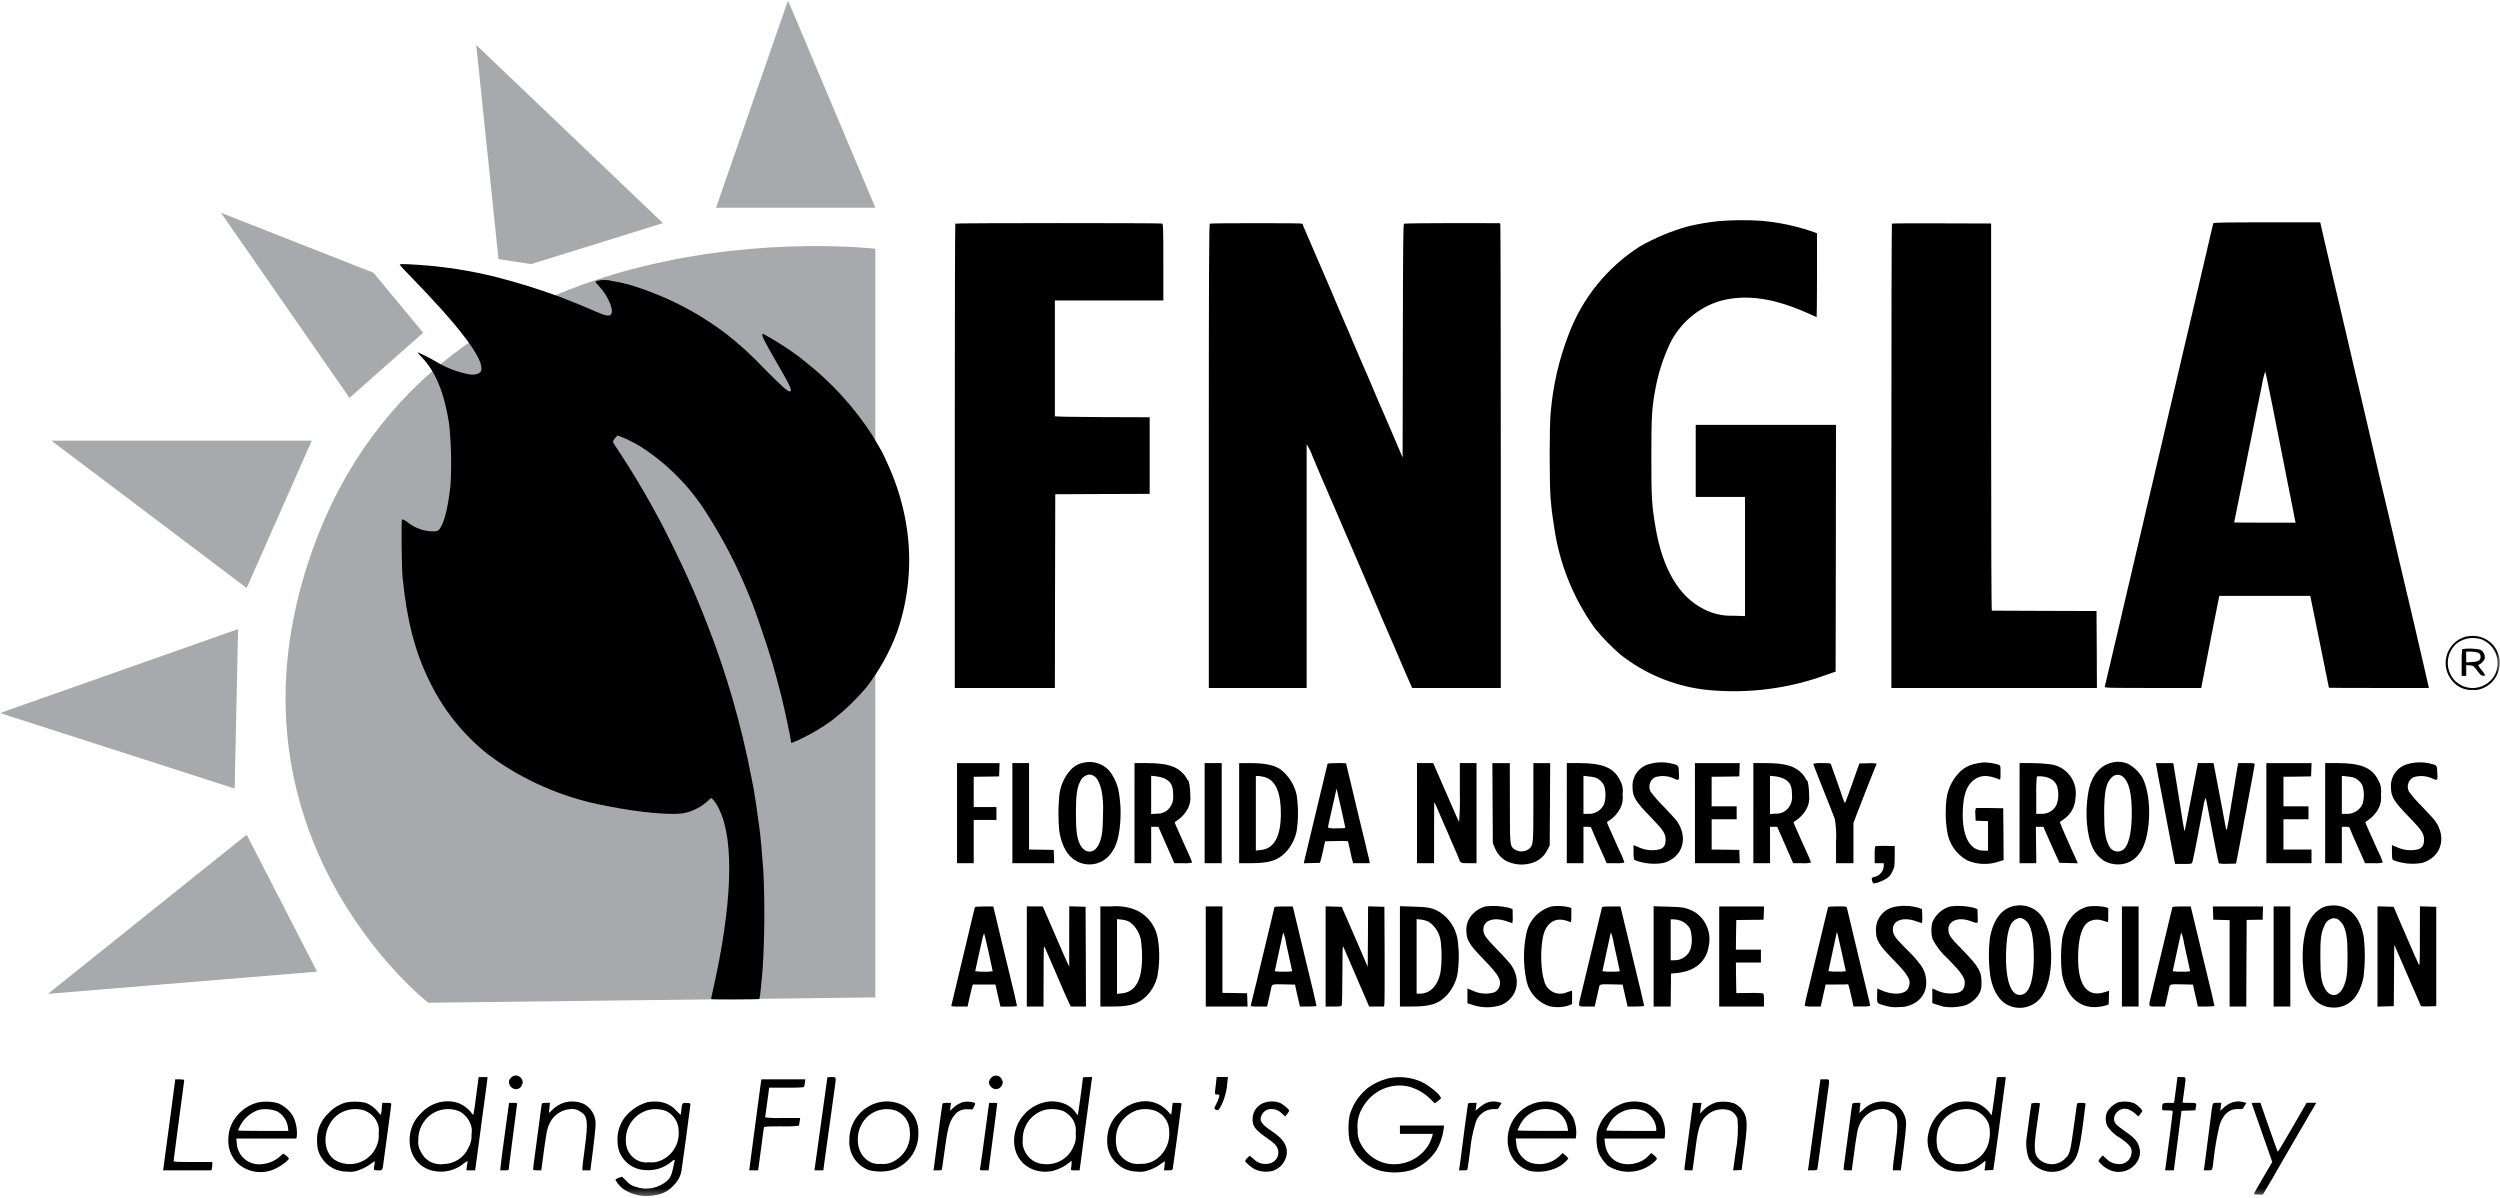 <svg width="363" height="174" viewBox="0 0 363 174" fill="none" xmlns="http://www.w3.org/2000/svg">
<mask id="mask0_4404_1252" style="mask-type:luminance" maskUnits="userSpaceOnUse" x="0" y="0" width="363" height="174">
<path d="M362.96 0.059H0V173.661H362.96V0.059Z" fill="white"/>
</mask>
<g mask="url(#mask0_4404_1252)">
<path d="M127.101 144.823V36.126C127.101 36.126 63.447 28.494 45.267 80.152C30.824 121.193 62.181 145.597 62.181 145.597L127.101 144.823Z" fill="#A7A9AC"/>
<path d="M127.105 30.16H103.973L114.419 0.06L127.105 30.16Z" fill="#A7A9AC"/>
<path d="M96.261 32.398L77.109 38.347L72.382 37.62L69.148 6.528L96.261 32.398Z" fill="#A7A9AC"/>
<path d="M50.744 57.765L61.444 48.313L54.231 39.607L32.094 30.901L50.744 57.765Z" fill="#A7A9AC"/>
<path d="M45.269 63.984L35.817 85.375L7.461 63.984H45.269Z" fill="#A7A9AC"/>
<path d="M34.57 91.345L34.076 114.5L0 103.533L34.57 91.345Z" fill="#A7A9AC"/>
<path d="M35.818 121.193L46.039 141.082L6.965 144.308L35.818 121.193Z" fill="#A7A9AC"/>
<path d="M249.31 32.132C247.917 32.29 246.535 32.529 245.17 32.848C242.671 33.536 240.27 34.539 238.024 35.832C233.35 38.849 229.764 43.283 227.794 48.485C226.378 52.136 225.492 55.97 225.162 59.871C224.962 61.655 224.962 70.398 225.162 72.59C225.294 74.09 225.349 74.506 225.635 76.334C226.372 81.744 228.433 86.888 231.635 91.31C232.749 92.656 233.971 93.908 235.291 95.054C235.577 95.263 235.853 95.472 235.919 95.528C239.447 98.135 243.612 99.744 247.977 100.186C253.901 100.76 259.879 99.973 265.453 97.886L266.532 97.523L266.565 79.607L266.587 61.691H246.22V72.152H253.378V89.457L251.649 89.402C250.193 89.457 248.747 89.138 247.449 88.477C243.815 86.693 241.393 82.608 240.38 76.551C239.829 73.27 239.775 72.289 239.775 66.365C239.775 60.54 239.841 59.351 240.337 56.62C240.745 54.321 241.451 52.086 242.437 49.969C243.154 48.477 244.174 47.15 245.43 46.071C246.687 44.993 248.153 44.186 249.737 43.703C253.58 42.646 257.831 43.296 263.037 45.729C263.412 45.905 263.753 46.048 263.775 46.048C263.797 46.048 263.83 43.306 263.83 39.958V33.868L262.872 33.527C260.575 32.768 258.199 32.277 255.791 32.062C253.63 31.919 251.462 31.941 249.305 32.128" fill="black"/>
<path d="M321.37 32.418C321.337 32.495 321.151 33.299 320.941 34.213C320.731 35.127 320.435 36.382 320.292 37.021C320.149 37.66 319.829 38.97 319.608 39.939C319.387 40.908 319.014 42.494 318.783 43.463C318.552 44.432 318.242 45.763 318.088 46.436C317.934 47.109 317.605 48.484 317.362 49.519C316.591 52.812 315.478 57.58 314.817 60.419C314.465 61.928 314.047 63.689 313.904 64.328C313.761 64.967 313.442 66.277 313.221 67.246C313 68.215 312.626 69.801 312.395 70.77C312.164 71.739 311.876 72.97 311.744 73.523C311.444 74.833 311.128 76.199 310.744 77.818C310.568 78.545 310.226 80.031 309.973 81.118C309.72 82.205 309.346 83.794 309.148 84.642C308.95 85.49 308.575 87.076 308.322 88.166C308.069 89.256 307.749 90.644 307.606 91.249C307.463 91.854 306.966 93.958 306.505 95.929C306.044 97.9 305.647 99.596 305.614 99.695C305.559 99.882 305.944 99.895 312.584 99.895H319.619L320.083 97.495C320.336 96.185 320.82 93.695 321.161 91.967C321.502 90.239 321.878 88.311 322.01 87.672L322.252 86.516H335.452L336.035 89.379C337.026 94.224 338.16 99.818 338.16 99.862C338.16 99.884 341.421 99.895 345.418 99.895H352.664L352.587 99.477C352.543 99.257 352.286 98.177 352.035 97.087C351.784 95.997 351.463 94.609 351.32 94.004C351.067 92.859 349.668 86.879 349.272 85.25C349.151 84.732 348.754 83.07 348.401 81.561C347.001 75.516 346.596 73.761 345.638 69.778C345.451 68.985 345.164 67.73 344.988 66.97C344.658 65.505 343.259 59.504 342.888 57.94C342.756 57.422 342.37 55.76 342.018 54.251C341.225 50.826 339.97 45.442 339.76 44.561C339.496 43.504 338.097 37.513 337.469 34.794L336.897 32.283H329.156C323.067 32.283 321.403 32.316 321.37 32.415M330.004 59.152C332.104 69.833 333.204 75.405 333.264 75.637L333.318 75.89H328.858C326.402 75.89 324.399 75.879 324.399 75.857C324.399 75.813 325.099 72.344 325.721 69.338C326.029 67.818 326.349 66.211 326.437 65.759C326.525 65.307 326.723 64.316 326.888 63.559C327.053 62.802 327.239 61.83 327.317 61.412C327.395 60.994 327.592 60.047 327.735 59.32C327.878 58.593 328.199 57.074 328.43 55.928C328.532 55.254 328.694 54.591 328.915 53.946C328.959 54.001 329.442 56.336 330.004 59.155" fill="black"/>
<path d="M138.71 32.474C138.666 32.507 138.633 47.703 138.633 66.225V99.899H153.169L153.191 85.826L153.224 71.764L160.084 71.731L166.933 71.709V60.587L160.051 60.565C156.263 60.543 153.169 60.499 153.169 60.444V43.625H168.916V38.075C168.916 33.12 168.894 32.514 168.74 32.459C168.498 32.371 138.799 32.371 138.711 32.47" fill="black"/>
<path d="M175.663 32.473C175.553 32.517 175.52 39.366 175.52 66.213V99.898H189.724V64.498C190.087 65.068 190.383 65.677 190.606 66.315C191.289 67.967 192.5 70.786 192.577 70.94C192.621 71.028 193.227 72.416 193.909 74.023C194.591 75.63 195.241 77.139 195.352 77.382C195.463 77.625 195.715 78.219 195.925 78.703C196.135 79.187 197.059 81.346 197.984 83.493C198.909 85.64 199.856 87.843 200.076 88.393C200.296 88.943 200.924 90.375 201.452 91.586C201.98 92.797 202.597 94.229 202.828 94.779C203.412 96.155 204.678 99.107 204.887 99.536L205.052 99.899H217.914V66.389C217.914 47.966 217.881 32.781 217.848 32.649L217.781 32.407L210.882 32.396C207.094 32.396 203.923 32.44 203.857 32.484C203.747 32.55 203.714 36.129 203.692 49.508L203.659 66.433L203.339 65.684C203.174 65.277 202.932 64.715 202.811 64.44C202.602 63.978 202.359 63.405 201.655 61.74C201.501 61.377 201.292 60.881 201.181 60.64C201.07 60.399 200.851 59.88 200.681 59.484C200.511 59.088 200.273 58.548 200.151 58.273C199.951 57.81 199.689 57.205 199.007 55.573C198.853 55.21 198.644 54.714 198.533 54.473C198.422 54.232 198.203 53.713 198.033 53.317C197.863 52.921 197.626 52.381 197.504 52.106C197.382 51.831 197.152 51.291 196.986 50.895C196.468 49.662 195.102 46.457 194.885 45.995C194.775 45.753 194.545 45.202 194.368 44.784C193.917 43.684 192.474 40.302 192.375 40.104C192.331 40.016 191.724 38.628 191.042 37.021C190.36 35.414 189.667 33.795 189.49 33.409C189.362 33.158 189.255 32.896 189.171 32.627C189.171 32.572 189.094 32.495 188.995 32.462C188.786 32.385 175.858 32.385 175.66 32.473" fill="black"/>
<path d="M274.706 32.473C274.662 32.506 274.629 47.702 274.629 66.224V99.898H304.471L304.449 94.304L304.416 88.721L296.873 88.699C292.722 88.677 289.286 88.666 289.22 88.666C289.154 88.666 289.11 79.218 289.11 60.553V32.453L281.941 32.431C277.999 32.409 274.741 32.431 274.706 32.475" fill="black"/>
<path d="M58.049 38.452C58.071 38.518 58.633 39.124 59.293 39.806C66.77 47.459 70.297 52.121 69.875 53.791C69.775 54.22 69.082 54.463 68.245 54.375C66.605 54.083 65.028 53.505 63.587 52.668C62.624 52.101 61.632 51.586 60.614 51.126C60.802 51.406 61.02 51.665 61.264 51.897C63.264 53.997 64.501 57.006 65.206 61.497C65.518 64.46 65.588 67.443 65.415 70.417C65.096 73.423 64.578 75.626 63.972 76.595C63.672 77.057 63.62 77.095 63.047 77.157C61.639 77.181 60.267 76.71 59.171 75.825C58.936 75.63 58.664 75.484 58.371 75.396C58.25 75.517 58.316 82.488 58.459 83.875C59.076 90.075 60.243 94.6 62.324 98.84C64.343 103.048 67.3 106.736 70.968 109.621C71.023 109.676 71.651 110.121 72.344 110.601C77.073 113.804 82.417 115.987 88.036 117.01C92.958 118.01 97.892 118.442 99.565 118.01C100.768 117.714 101.878 117.119 102.791 116.281C102.943 116.118 103.118 115.977 103.309 115.863C103.826 116.381 104.23 116.999 104.498 117.68C106.645 122.217 106.293 131.566 103.498 143.866C103.322 144.648 103.255 144.952 103.255 145.04C103.255 145.172 110.218 145.11 110.255 145.066C110.343 144.912 110.555 142.909 110.737 140.695C111.022 136.006 111.058 131.304 110.847 126.611C110.66 123.924 110.44 121.424 110.23 119.938C109.999 118.176 109.558 115.238 109.459 114.707C109.393 114.399 109.228 113.507 109.074 112.725C107.631 105.242 105.515 97.904 102.753 90.801C102.453 90.008 102.125 89.182 102.037 88.984C101.949 88.786 101.652 88.037 101.365 87.343C100.792 85.956 100.803 85.956 99.658 83.434C98.788 81.485 96.641 77.102 95.892 75.726C95.628 75.241 95.198 74.449 94.934 73.964C93.524 71.364 91.564 68.117 90.078 65.87C89.472 64.97 88.978 64.196 88.978 64.163C89.139 63.803 89.378 63.483 89.678 63.227C90.822 63.654 91.924 64.184 92.971 64.813C96.854 67.298 100.14 70.611 102.595 74.513C104.972 78.207 106.999 82.115 108.651 86.185C108.751 86.427 108.893 86.769 108.97 86.956C109.587 88.399 111.326 93.486 112.13 96.206C112.46 97.318 113.022 99.399 113.43 100.996C113.948 103.055 114.851 107.306 114.851 107.713C114.851 107.913 114.873 107.913 115.269 107.746C117.309 106.873 119.239 105.76 121.017 104.432C122.753 103.065 124.347 101.527 125.774 99.84C127.675 97.391 129.19 94.665 130.267 91.757C132.128 86.374 132.512 80.59 131.379 75.008C130.82 72.234 129.925 69.538 128.714 66.98C128.414 66.352 128.174 65.835 128.174 65.813C128.174 65.769 127.15 64.018 126.643 63.17C124.004 59.095 120.707 55.485 116.887 52.489C116.347 52.071 115.874 51.696 115.841 51.663C114.235 50.484 112.55 49.417 110.798 48.47C110.446 48.47 110.831 49.285 112.604 52.335C114.784 56.079 115.126 56.835 114.652 56.835C114.344 56.835 113.452 56.035 110.776 53.335C109.105 51.561 107.3 49.919 105.376 48.424C104.976 48.138 104.583 47.851 104.495 47.774C104.165 47.51 102.326 46.298 101.632 45.874C98.599 44.049 95.362 42.589 91.986 41.524C91.015 41.216 90.021 40.984 89.013 40.83C88.227 40.598 87.393 40.586 86.601 40.797C86.414 40.94 86.436 40.984 86.975 41.546C87.692 42.322 88.257 43.226 88.638 44.211C88.891 44.938 88.913 45.378 88.704 45.665C88.495 45.952 87.812 45.83 86.634 45.291C85.72 44.873 83.154 43.815 81.315 43.111C78.318 42.007 75.268 41.056 72.175 40.259C68.42 39.312 64.587 38.707 60.723 38.453C58.477 38.31 57.992 38.31 58.047 38.453" fill="black"/>
<path d="M357.985 92.444C357.332 92.632 356.738 92.984 356.259 93.466C355.78 93.949 355.433 94.546 355.251 95.201C355.069 95.856 355.057 96.546 355.218 97.207C355.379 97.868 355.706 98.476 356.168 98.974C356.52 99.382 356.962 99.702 357.459 99.91C357.956 100.118 358.494 100.209 359.031 100.174C359.582 100.233 360.139 100.128 360.631 99.874C361.417 99.525 362.063 98.924 362.47 98.167C362.798 97.587 362.972 96.932 362.976 96.266C362.98 95.6 362.815 94.943 362.494 94.359C362.174 93.774 361.709 93.281 361.145 92.927C360.581 92.572 359.936 92.367 359.27 92.331C358.842 92.317 358.413 92.354 357.993 92.441M360.349 92.848C360.835 93.044 361.273 93.341 361.634 93.72C361.996 94.098 362.274 94.549 362.449 95.042C362.624 95.535 362.692 96.06 362.649 96.582C362.606 97.103 362.452 97.61 362.199 98.068C361.928 98.541 361.554 98.947 361.105 99.257C360.656 99.567 360.143 99.772 359.605 99.857C359.066 99.943 358.515 99.907 357.992 99.751C357.469 99.596 356.988 99.326 356.583 98.96C356.194 98.592 355.889 98.144 355.689 97.647C355.489 97.15 355.398 96.616 355.424 96.081C355.449 95.546 355.589 95.022 355.834 94.546C356.08 94.07 356.426 93.653 356.847 93.322C357.354 92.978 357.934 92.756 358.541 92.674C359.149 92.591 359.767 92.651 360.347 92.848" fill="black"/>
<path d="M357.511 94.25C357.436 94.908 357.411 95.57 357.434 96.232V98.132H358.095V96.579L358.613 96.612C359.12 96.645 359.153 96.678 359.692 97.383C360.132 97.967 360.308 98.121 360.551 98.121C360.716 98.132 360.851 98.088 360.851 98.033C360.716 97.779 360.548 97.544 360.351 97.333C359.867 96.738 359.756 96.485 359.951 96.485C360.171 96.485 360.722 95.912 360.788 95.604C360.816 95.356 360.773 95.105 360.664 94.881C360.555 94.657 360.384 94.469 360.171 94.338C359.295 94.152 358.393 94.122 357.506 94.25M359.706 94.734C359.855 94.761 359.988 94.846 360.077 94.969C360.165 95.092 360.202 95.245 360.18 95.395C360.18 95.879 359.816 96.089 358.903 96.133L358.088 96.177V94.613H358.738C359.065 94.608 359.39 94.649 359.706 94.734Z" fill="black"/>
<path d="M157.354 110.734C156.659 110.86 156.02 111.199 155.526 111.703C154.556 112.754 153.953 114.091 153.808 115.513C153.642 117.234 153.642 118.967 153.808 120.688C154.16 122.835 155.008 124.333 156.264 125.005C157.001 125.429 157.859 125.596 158.702 125.48C159.545 125.365 160.325 124.973 160.922 124.366C161.946 123.32 162.453 121.91 162.651 119.532C162.79 117.845 162.689 116.147 162.351 114.489C162.098 113.549 161.66 112.669 161.063 111.901C160.603 111.396 160.017 111.021 159.365 110.816C158.713 110.611 158.018 110.583 157.352 110.734M158.629 112.562C159.235 112.793 159.642 113.498 159.951 114.819C160.15 115.889 160.221 116.98 160.16 118.067C160.149 120.699 159.995 121.767 159.46 122.758C158.788 124.002 157.5 123.936 156.828 122.637C156.366 121.723 156.222 120.611 156.222 118.067C156.222 115.523 156.365 114.411 156.828 113.508C156.897 113.317 157.003 113.142 157.141 112.993C157.278 112.844 157.443 112.723 157.628 112.638C157.773 112.538 157.942 112.479 158.117 112.465C158.293 112.452 158.469 112.485 158.628 112.561" fill="black"/>
<path d="M306.617 110.734C304.987 111.141 303.853 112.441 303.324 114.511C302.988 116.177 302.887 117.882 303.024 119.576C303.299 122.439 303.993 123.976 305.458 124.961C306.189 125.379 307.03 125.567 307.87 125.501C308.395 125.465 308.907 125.316 309.369 125.063C309.831 124.81 310.232 124.46 310.546 124.036C312.286 122.036 312.594 115.898 311.108 112.969C310.634 112.152 309.959 111.47 309.148 110.987C308.362 110.598 307.462 110.509 306.615 110.734M308.355 112.881C309.148 113.619 309.533 115.281 309.533 118.068C309.533 121.107 309.025 123.023 308.1 123.497C307.924 123.584 307.732 123.632 307.536 123.638C307.34 123.645 307.144 123.609 306.963 123.534C306.782 123.459 306.619 123.346 306.484 123.203C306.35 123.06 306.248 122.89 306.184 122.704C305.666 121.691 305.524 120.645 305.524 118.068C305.535 114.897 305.799 113.652 306.636 112.868C306.746 112.75 306.879 112.657 307.027 112.593C307.176 112.529 307.336 112.497 307.497 112.498C307.658 112.499 307.818 112.533 307.965 112.599C308.112 112.664 308.245 112.76 308.354 112.879" fill="black"/>
<path d="M239.431 110.954C238.723 111.15 238.101 111.58 237.667 112.174C237.234 112.768 237.013 113.49 237.041 114.225C237.052 115.712 237.404 116.295 239.783 118.751C241.534 120.557 241.843 121.041 241.843 121.922C241.843 122.693 241.655 123.022 241.082 123.298C240.053 123.571 238.96 123.481 237.989 123.045L237.188 122.704V123.728C237.188 124.444 237.232 124.796 237.331 124.873C238.682 125.405 240.154 125.55 241.582 125.291C244.302 124.491 245.195 121.691 243.499 119.246C243.334 119.004 242.43 118.013 241.505 117.055C240.834 116.396 240.216 115.685 239.655 114.93C239.469 114.565 239.435 114.141 239.561 113.751C239.687 113.36 239.963 113.036 240.327 112.849C241.23 112.576 242.201 112.642 243.058 113.036C243.829 113.388 243.84 113.366 243.774 112.122C243.73 111.098 243.741 111.098 242.674 110.856C241.605 110.609 240.49 110.643 239.437 110.956" fill="black"/>
<path d="M286.771 110.91C286.21 111.023 285.675 111.244 285.197 111.56C285.164 111.593 284.911 111.802 284.635 112.011C283.579 113.041 282.883 114.385 282.653 115.843C282.447 117.468 282.473 119.114 282.73 120.732C282.858 121.61 283.188 122.447 283.695 123.176C284.201 123.905 284.87 124.506 285.648 124.932C287.069 125.539 288.661 125.61 290.13 125.132L290.923 124.89L290.901 121.124L290.868 117.358L288.941 117.325C287.884 117.314 286.97 117.314 286.904 117.336C286.803 117.637 286.776 117.958 286.827 118.272L286.86 119.164L287.76 119.197L288.66 119.23V123.525L287.988 123.514C285.929 123.481 284.839 121.314 285.004 117.568C285.104 115.41 285.544 114.143 286.458 113.368C287.493 112.509 288.517 112.454 290.29 113.168C290.455 113.245 290.477 113.157 290.477 112.199C290.477 111.164 290.477 111.153 290.177 111.032C289.489 110.82 288.773 110.709 288.052 110.702C287.617 110.731 287.185 110.8 286.763 110.911" fill="black"/>
<path d="M349.552 110.954C348.844 111.151 348.223 111.58 347.789 112.174C347.355 112.768 347.134 113.49 347.163 114.225C347.174 115.712 347.526 116.295 349.904 118.751C351.655 120.557 351.964 121.041 351.964 121.922C351.964 122.693 351.777 123.022 351.204 123.298C350.174 123.571 349.081 123.481 348.11 123.045L347.31 122.704V123.728C347.31 124.444 347.353 124.796 347.452 124.873C348.803 125.405 350.274 125.55 351.702 125.291C354.422 124.491 355.314 121.691 353.618 119.246C353.453 119.004 352.55 118.013 351.625 117.055C350.954 116.396 350.336 115.685 349.775 114.93C349.589 114.565 349.555 114.141 349.681 113.751C349.807 113.36 350.083 113.036 350.447 112.849C351.35 112.576 352.321 112.642 353.178 113.036C353.949 113.388 353.96 113.366 353.894 112.122C353.85 111.098 353.861 111.098 352.794 110.856C351.725 110.609 350.61 110.643 349.558 110.956" fill="black"/>
<path d="M138.961 118.068V125.336H141.383V119.059H144.683V117.187H141.383V112.787L143.233 112.765L145.072 112.732L145.105 111.763L145.138 110.805H138.961V118.068Z" fill="black"/>
<path d="M147 118.068V125.336H153.068L153.035 124.367L153.002 123.409L151.218 123.376L149.418 123.354V110.801H146.996L147 118.068Z" fill="black"/>
<path d="M164.73 118.068V125.336H167.152V120.05H167.682L168.199 120.061L169.355 122.693L170.511 125.336H171.812C172.244 125.379 172.681 125.341 173.099 125.226C173.099 125.126 172.537 123.838 171.766 122.165C171.524 121.658 171.338 121.229 171.338 121.207C171.338 121.185 171.162 120.789 170.953 120.337C170.807 120.036 170.679 119.727 170.568 119.412C170.568 119.368 170.732 119.236 170.93 119.126C171.614 118.667 172.166 118.037 172.531 117.298C172.795 116.731 172.899 116.103 172.83 115.481C172.83 114.314 172.643 113.224 172.43 113.224C172.375 113.224 172.33 113.158 172.33 113.07C172.207 112.803 172.035 112.56 171.824 112.354C170.811 111.231 169.347 110.801 166.484 110.801H164.732L164.73 118.068ZM169.13 113.058C170.055 113.52 170.341 114.093 170.341 115.425C170.386 115.787 170.351 116.154 170.241 116.502C170.131 116.85 169.947 117.17 169.703 117.44C169.482 117.677 169.211 117.863 168.911 117.984C168.61 118.105 168.286 118.158 167.963 118.14L167.147 118.206V112.645L167.896 112.722C168.321 112.774 168.736 112.885 169.13 113.052" fill="black"/>
<path d="M174.914 118.068V125.336H177.392V110.8H174.914V118.068Z" fill="black"/>
<path d="M179.926 118.068V125.336H181.611C184.276 125.336 185.487 124.962 186.654 123.783C187.452 122.932 188.008 121.883 188.262 120.744C188.537 118.963 188.537 117.151 188.262 115.37C187.926 113.914 187.097 112.619 185.917 111.703C184.992 111.075 183.66 110.803 181.501 110.803H179.926V118.068ZM183.67 112.848C185.201 113.299 185.983 115.061 185.983 118.068C185.983 121.493 185.003 123.255 183.01 123.431L182.349 123.497V112.672H182.712C183.037 112.694 183.358 112.753 183.67 112.848Z" fill="black"/>
<path d="M192.756 110.932C192.734 111.009 192.613 111.516 192.481 112.066C192.349 112.616 192.052 113.85 191.82 114.819C191.402 116.548 189.75 123.452 189.452 124.708L189.309 125.347L190.476 125.314L191.654 125.281L191.786 124.841C191.863 124.599 192.028 123.894 192.16 123.277L192.402 122.154L194.043 122.121C194.604 122.089 195.167 122.096 195.728 122.143C195.75 122.176 195.871 122.716 196.003 123.354C196.135 123.992 196.289 124.697 196.355 124.918L196.476 125.336H198.887L198.821 124.918C198.777 124.698 198.468 123.398 198.138 122.033C197.455 119.269 196.805 116.538 196.376 114.71C196.222 114.038 195.946 112.904 195.77 112.188C195.594 111.472 195.451 110.856 195.451 110.834C195.011 110.799 194.57 110.788 194.13 110.801C193.161 110.801 192.786 110.834 192.754 110.933M194.846 117.903C195.066 118.927 195.276 119.885 195.309 120.017C195.364 120.27 195.353 120.27 194.087 120.27C193.658 120.318 193.224 120.281 192.81 120.16C192.81 120.094 192.931 119.543 193.074 118.916C193.217 118.289 193.503 117.055 193.702 116.141L194.065 114.5L194.252 115.26C194.352 115.689 194.614 116.868 194.846 117.903Z" fill="black"/>
<path d="M205.747 118.068V125.336H208.225V120.92C208.225 118.486 208.236 116.482 208.247 116.46C208.422 116.754 208.57 117.064 208.687 117.385C209.216 118.618 210.063 120.585 210.207 120.876C210.262 120.997 210.46 121.471 210.647 121.922C210.834 122.373 211.121 123.022 211.275 123.354C211.429 123.686 211.616 124.136 211.693 124.345C212.078 125.38 212.001 125.336 213.257 125.336H214.391V110.8H211.968V115.117C212.007 116.52 211.974 117.924 211.868 119.323C211.768 119.213 211.615 118.883 209.71 114.489C209.01 112.848 208.345 111.351 208.256 111.152L208.091 110.8H205.746L205.747 118.068Z" fill="black"/>
<path d="M216.725 116.603L216.758 122.417L217.044 123.1C217.335 123.842 217.852 124.473 218.52 124.906C219.592 125.504 220.848 125.683 222.044 125.406C222.625 125.301 223.172 125.056 223.638 124.694C224.104 124.332 224.475 123.862 224.72 123.325L225.02 122.752L225.053 116.773L225.086 110.805H222.649V116.432C222.649 122.466 222.627 122.687 222.098 123.193C221.78 123.462 221.381 123.614 220.965 123.626C220.549 123.638 220.141 123.509 219.808 123.259C219.246 122.785 219.235 122.686 219.235 116.542L219.224 110.805H216.691L216.725 116.603Z" fill="black"/>
<path d="M227.496 118.068V125.336H229.919V120.05H230.459C230.933 120.05 231.021 120.083 231.087 120.292C231.153 120.523 231.659 121.68 232.309 123.133C232.463 123.463 232.684 123.959 232.809 124.233C232.934 124.507 233.073 124.861 233.151 125.026L233.283 125.334H234.571C235.007 125.378 235.448 125.341 235.871 125.224C235.644 124.562 235.368 123.918 235.045 123.297C234.781 122.691 234.428 121.909 233.625 120.115C233.514 119.883 233.419 119.644 233.338 119.399C233.338 119.355 233.503 119.234 233.702 119.113C234.374 118.659 234.92 118.041 235.288 117.318C235.588 116.711 235.695 116.028 235.596 115.358C235.715 114.616 235.567 113.855 235.178 113.211C234.286 111.46 232.667 110.799 229.265 110.799H227.503L227.496 118.068ZM231.681 112.914C232.209 113.131 232.643 113.529 232.903 114.037C233.189 114.936 233.189 115.902 232.903 116.801C232.685 117.241 232.342 117.606 231.916 117.851C231.491 118.096 231.003 118.209 230.513 118.177H229.918V112.649L230.667 112.737C231.01 112.763 231.349 112.821 231.68 112.913" fill="black"/>
<path d="M246.106 118.068V125.336H252.614L252.581 124.367L252.548 123.409L250.548 123.376L248.533 123.354V118.954H252.163V117.082H248.529V112.787L250.544 112.765L252.544 112.732L252.577 111.763L252.61 110.805H246.102L246.106 118.068Z" fill="black"/>
<path d="M254.586 118.068V125.336H257.008V120.05H257.537L258.055 120.061L259.211 122.693L260.367 125.336H261.667C262.099 125.379 262.536 125.341 262.955 125.226C262.955 125.126 262.393 123.838 261.623 122.165C261.381 121.658 261.194 121.229 261.194 121.207C261.194 121.185 261.018 120.789 260.809 120.337C260.664 120.036 260.535 119.727 260.424 119.412C260.424 119.368 260.589 119.236 260.787 119.126C261.471 118.667 262.022 118.037 262.387 117.298C262.651 116.731 262.755 116.103 262.687 115.481C262.687 114.314 262.5 113.224 262.287 113.224C262.232 113.224 262.187 113.158 262.187 113.07C262.063 112.803 261.891 112.56 261.68 112.354C260.667 111.231 259.202 110.801 256.339 110.801H254.588L254.586 118.068ZM258.986 113.058C259.911 113.52 260.197 114.093 260.197 115.425C260.241 115.787 260.207 116.154 260.096 116.502C259.986 116.85 259.802 117.17 259.558 117.44C259.337 117.677 259.067 117.863 258.766 117.984C258.465 118.105 258.142 118.158 257.818 118.14L257.003 118.206V112.645L257.752 112.722C258.176 112.774 258.591 112.885 258.985 113.052" fill="black"/>
<path d="M263.285 110.888C263.285 110.943 263.593 111.769 263.978 112.738C265.608 116.823 266.269 118.508 266.423 118.938C266.608 120.07 266.664 121.219 266.588 122.363L266.599 125.336H269.121V119.511L269.605 118.211C270.123 116.835 272.413 111.02 272.505 110.877C272.098 110.805 271.684 110.786 271.272 110.822L269.983 110.855L269.708 111.626C268.508 115.051 267.979 116.482 267.902 116.57C267.858 116.614 267.693 116.27 267.538 115.799C267.383 115.328 266.965 114.081 266.591 113.057C266.217 112.033 265.891 111.097 265.853 110.987C265.798 110.822 265.644 110.8 264.543 110.8C264.123 110.774 263.701 110.804 263.288 110.888" fill="black"/>
<path d="M293.238 118.068V125.336H295.672L295.639 122.693L295.606 120.05H296.706L296.948 120.634C297.08 120.942 297.598 122.121 298.104 123.244L299.029 125.281L300.362 125.314L301.706 125.347L301.321 124.488C300.87 123.497 300.792 123.343 299.79 121.063C299.527 120.503 299.293 119.93 299.09 119.345C299.112 119.334 299.365 119.158 299.641 118.971C300.152 118.623 300.575 118.16 300.873 117.619C301.172 117.077 301.338 116.473 301.359 115.855C301.453 115.279 301.427 114.69 301.283 114.125C301.139 113.559 300.879 113.03 300.52 112.57C300.161 112.11 299.711 111.729 299.198 111.451C298.685 111.173 298.12 111.004 297.538 110.955C296.69 110.855 295.837 110.803 294.983 110.801H293.243L293.238 118.068ZM297.338 112.903C297.626 112.989 297.891 113.136 298.117 113.333C298.343 113.531 298.524 113.775 298.648 114.048C298.962 114.984 298.939 116.001 298.582 116.922C298.364 117.329 298.032 117.663 297.627 117.884C297.222 118.105 296.762 118.203 296.302 118.166L295.663 118.177V115.501C295.633 114.579 295.663 113.656 295.751 112.737C296.286 112.681 296.826 112.737 297.337 112.902" fill="black"/>
<path d="M313.103 111.207C313.147 111.581 313.753 114.742 313.885 115.347C313.94 115.6 314.535 118.747 315.207 122.306C315.427 123.451 315.658 124.629 315.713 124.916L315.834 125.445H317.034C318.18 125.445 318.245 125.434 318.334 125.192C318.422 124.972 319.314 120.446 319.908 117.209C319.965 116.751 320.072 116.301 320.227 115.866C320.271 115.866 320.337 116.075 320.382 116.328C320.427 116.581 320.602 117.517 320.782 118.398C320.962 119.279 321.322 121.184 321.597 122.638C321.872 124.092 322.148 125.325 322.192 125.369C322.615 125.434 323.043 125.452 323.469 125.424L324.669 125.391L324.977 123.849C325.142 123.001 325.351 121.911 325.44 121.426C325.529 120.941 325.682 120.149 325.77 119.664C325.858 119.179 326.254 117.076 326.651 114.995C327.048 112.914 327.378 111.119 327.378 111.009C327.378 110.822 327.278 110.8 326.178 110.8H324.989L324.802 111.813C324.702 112.375 324.502 113.575 324.362 114.489C323.679 118.773 323.362 120.578 323.294 120.534C323.219 120.374 323.171 120.203 323.151 120.027C323.107 119.763 322.887 118.54 322.645 117.296C322.403 116.052 322.039 114.081 321.808 112.913L321.408 110.799H319.14L319.074 111.099C318.974 111.606 317.466 119.391 317.334 120.085C317.311 120.293 317.259 120.497 317.18 120.691C317.158 120.658 316.88 119.028 316.2 114.712C315.991 113.38 315.76 111.959 315.682 111.541L315.561 110.803H313.039L313.103 111.207Z" fill="black"/>
<path d="M329.078 118.068V125.336H335.63V123.354H331.556V118.954H335.19V117.082H331.556V112.787L333.571 112.765L335.571 112.732L335.604 111.763L335.637 110.805H329.074L329.078 118.068Z" fill="black"/>
<path d="M337.613 118.068V125.336H340.035V120.05H340.575C341.048 120.05 341.137 120.083 341.202 120.292C341.268 120.523 341.775 121.68 342.424 123.133C342.578 123.463 342.798 123.959 342.924 124.233C343.05 124.507 343.188 124.861 343.265 125.026L343.397 125.334H344.685C345.121 125.378 345.562 125.341 345.985 125.224C345.759 124.562 345.482 123.918 345.159 123.297C344.895 122.691 344.542 121.909 343.738 120.115C343.628 119.883 343.532 119.644 343.452 119.399C343.452 119.355 343.617 119.234 343.815 119.113C344.487 118.659 345.032 118.041 345.4 117.318C345.7 116.711 345.808 116.028 345.708 115.358C345.827 114.616 345.679 113.855 345.29 113.211C344.398 111.46 342.78 110.799 339.377 110.799H337.615L337.613 118.068ZM341.797 112.914C342.326 113.13 342.759 113.529 343.019 114.037C343.306 114.936 343.306 115.902 343.019 116.801C342.801 117.241 342.458 117.606 342.033 117.851C341.608 118.096 341.12 118.209 340.63 118.177H340.035V112.649L340.784 112.737C341.127 112.762 341.466 112.821 341.797 112.913" fill="black"/>
<path d="M272.28 122.869C272.208 123.291 272.182 123.719 272.203 124.146V125.335H273.525V125.72C273.509 126.106 273.363 126.476 273.112 126.769C272.86 127.063 272.517 127.264 272.138 127.339C271.763 127.439 271.738 127.471 271.808 127.791C271.835 127.947 271.891 128.096 271.973 128.231C272.116 128.374 273.118 128.055 273.801 127.636C274.231 127.405 274.566 127.031 274.748 126.579C275.089 125.896 275.101 125.841 275.112 124.365L275.123 122.856L273.736 122.823C273.252 122.8 272.766 122.814 272.283 122.867" fill="black"/>
<path d="M292.65 131.513C290.723 131.788 289.413 133.451 288.928 136.237C288.706 138.16 288.743 140.105 289.038 142.018C289.438 143.956 290.381 145.418 291.549 145.938C292.276 146.295 293.096 146.416 293.895 146.286C294.694 146.156 295.432 145.78 296.008 145.211C297.396 143.89 298.078 140.773 297.748 137.261C297.716 136.11 297.446 134.977 296.955 133.935C296.623 133.099 296.015 132.403 295.231 131.962C294.447 131.521 293.536 131.362 292.649 131.512M293.761 133.417C294.761 133.935 295.181 135.201 295.292 138.009C295.424 141.533 294.874 143.9 293.805 144.352C292.131 145.046 291.14 142.634 291.284 138.218C291.384 135.245 291.823 133.857 292.804 133.439C293.277 133.23 293.398 133.23 293.761 133.417Z" fill="black"/>
<path d="M338.217 131.502C337.622 131.563 337.058 131.801 336.599 132.185C335.366 133.077 334.649 134.74 334.407 137.327C334.281 138.845 334.343 140.373 334.594 141.875C335.134 144.76 336.665 146.324 338.934 146.302C341.114 146.28 342.634 144.672 343.195 141.809C343.419 139.941 343.434 138.054 343.238 136.182C342.786 133.382 341.377 131.711 339.263 131.482C338.915 131.451 338.564 131.459 338.217 131.504M339.208 133.376C339.45 133.376 340.034 133.926 340.243 134.356C340.717 135.303 340.861 136.382 340.861 138.882C340.85 141.327 340.773 142.009 340.361 143.089C339.766 144.689 338.412 144.961 337.641 143.639C337.057 142.659 336.914 141.723 336.914 138.939C336.903 136.186 337.013 135.426 337.563 134.292C337.695 133.941 337.96 133.655 338.301 133.499C338.483 133.385 338.693 133.325 338.907 133.323C339.004 133.357 339.105 133.375 339.207 133.378" fill="black"/>
<path d="M215.682 131.613C214.972 131.801 214.331 132.187 213.832 132.725C213.513 133.048 213.267 133.435 213.11 133.86C212.952 134.286 212.887 134.74 212.918 135.192C212.929 136.403 213.347 137.152 215.01 138.87C216.816 140.742 217.355 141.381 217.598 141.942C217.703 142.12 217.771 142.318 217.798 142.523C217.825 142.729 217.81 142.937 217.754 143.137C217.699 143.336 217.604 143.522 217.474 143.684C217.345 143.846 217.185 143.98 217.003 144.078C215.966 144.397 214.847 144.319 213.865 143.858L213.072 143.528V145.675L213.655 145.851C215.065 146.377 216.614 146.397 218.038 145.906C220.372 144.838 220.945 142.184 219.315 139.982C219.062 139.652 218.159 138.65 217.289 137.769C215.67 136.117 215.384 135.688 215.384 134.95C215.384 133.64 216.884 133.111 218.743 133.761C219.02 133.868 219.303 133.959 219.591 134.036C219.66 133.699 219.678 133.354 219.646 133.012L219.624 131.999L219.019 131.79C217.925 131.535 216.796 131.474 215.682 131.613Z" fill="black"/>
<path d="M225.295 131.612C224.36 131.866 223.516 132.38 222.863 133.096C222.21 133.812 221.774 134.699 221.606 135.653C221.169 137.834 221.173 140.081 221.617 142.26C221.781 143.145 222.181 143.968 222.774 144.645C223.367 145.321 224.132 145.825 224.987 146.103C225.92 146.319 226.895 146.278 227.806 145.982L228.269 145.795V144.815C228.282 144.488 228.271 144.161 228.236 143.835C228.225 143.835 227.928 143.935 227.575 144.055C227.243 144.211 226.879 144.289 226.511 144.282C226.144 144.276 225.783 144.185 225.457 144.017C225.13 143.849 224.846 143.608 224.627 143.313C224.408 143.018 224.26 142.676 224.194 142.315C223.555 140.267 223.677 136.292 224.414 134.915C225.151 133.538 226.374 133.186 227.971 133.869C228.136 133.935 228.158 133.858 228.158 132.9V131.85L227.806 131.729C226.983 131.538 226.133 131.497 225.295 131.608" fill="black"/>
<path d="M274.935 131.711C274.169 131.898 273.493 132.35 273.028 132.987C272.562 133.623 272.337 134.404 272.391 135.191C272.391 136.491 272.832 137.228 274.836 139.265C277.192 141.677 277.556 142.348 277.104 143.438C276.686 144.438 274.77 144.572 272.975 143.702L272.59 143.526L272.557 144.526C272.524 145.726 272.491 145.693 273.779 146.035C274.426 146.23 275.106 146.293 275.779 146.222C276.69 146.247 277.583 145.972 278.323 145.44C278.767 145.118 279.124 144.691 279.363 144.197C279.601 143.703 279.713 143.158 279.688 142.61C279.693 141.565 279.308 140.556 278.609 139.78C278.532 139.692 278.344 139.461 278.191 139.251C278.038 139.041 277.31 138.293 276.591 137.588C275.203 136.223 274.84 135.672 274.84 134.956C274.84 133.635 276.327 133.095 278.198 133.756C278.479 133.863 278.766 133.955 279.057 134.031C279.126 133.694 279.145 133.349 279.112 133.007L279.079 131.994L278.473 131.785C277.315 131.469 276.097 131.443 274.927 131.708" fill="black"/>
<path d="M283.195 131.612C282.607 131.774 282.064 132.069 281.608 132.474C281.152 132.878 280.794 133.382 280.563 133.946C280.377 134.745 280.392 135.578 280.607 136.369C281.179 137.459 281.944 138.436 282.864 139.254C284.989 141.423 285.43 142.117 285.254 143.042C285.232 143.281 285.142 143.508 284.993 143.695C284.844 143.883 284.644 144.023 284.417 144.099C283.307 144.398 282.125 144.273 281.102 143.747L280.573 143.516V145.663L281.157 145.85C281.465 145.95 281.917 146.081 282.148 146.158C283.24 146.329 284.357 146.257 285.419 145.949C286.223 145.634 286.904 145.066 287.357 144.33C287.615 143.879 287.737 143.362 287.71 142.843C287.787 141.158 287.346 140.376 284.946 137.921C283.246 136.192 282.975 135.821 282.909 135.121C282.777 133.756 284.263 133.084 286.036 133.712C287.291 134.152 287.192 134.212 287.159 133.029L287.126 132.005L286.575 131.796C285.468 131.53 284.323 131.467 283.194 131.609" fill="black"/>
<path d="M303.203 131.623C301.243 132.097 299.966 133.671 299.438 136.223C299.219 137.944 299.204 139.685 299.393 141.41C299.999 144.636 301.872 146.41 304.47 146.222C304.898 146.194 305.323 146.12 305.736 146.002L306.177 145.848L306.21 144.848L306.242 143.848L305.792 144.002C302.951 145.002 301.531 142.945 301.762 138.166C301.862 135.975 302.344 134.499 303.137 133.938C303.427 133.743 303.754 133.614 304.099 133.559C304.443 133.504 304.795 133.524 305.13 133.619C305.402 133.686 305.669 133.771 305.93 133.872C306.095 133.938 306.117 133.861 306.117 132.903V131.857L305.765 131.725C304.922 131.543 304.054 131.509 303.2 131.625" fill="black"/>
<path d="M141.55 131.744C141.506 131.898 141.166 133.275 140.34 136.788C140.054 137.966 139.639 139.75 139.392 140.752C138.775 143.318 138.192 145.729 138.148 145.952C138.104 146.128 138.214 146.152 139.293 146.152H140.493L140.725 145.073C141.143 143.234 141.225 142.948 141.308 142.948C141.352 142.959 142.101 142.959 142.96 142.959H144.545L144.678 143.587C144.755 143.939 144.919 144.655 145.04 145.187L145.261 146.156H146.46C147.33 146.156 147.66 146.123 147.66 146.024C147.66 145.892 147.12 143.601 146.173 139.714C145.909 138.624 145.513 136.983 145.293 136.08C145.073 135.177 144.741 133.801 144.565 133.019L144.225 131.619H142.914C141.956 131.619 141.581 131.652 141.549 131.751M143.543 138.251C143.862 139.716 144.137 140.96 144.137 141.004C143.722 141.095 143.296 141.124 142.871 141.092C142.447 141.118 142.022 141.088 141.606 141.004C141.606 140.949 141.782 140.145 141.991 139.209C142.2 138.273 142.475 137.051 142.607 136.489C142.654 136.15 142.75 135.82 142.893 135.509C142.915 135.542 143.212 136.775 143.543 138.251Z" fill="black"/>
<path d="M149.094 138.88V146.148H151.517L151.528 141.655C151.539 137.555 151.55 137.206 151.704 137.555C152.464 139.328 153.323 141.299 153.444 141.574C153.644 142.025 154.336 143.622 154.677 144.437C154.831 144.8 155.077 145.329 155.217 145.615L155.481 146.144H157.681L157.659 138.898L157.626 131.663L156.448 131.63L155.259 131.597L155.248 135.98V140.363L155.039 139.922C154.786 139.416 154.257 138.182 152.892 135.022C152.363 133.778 151.802 132.5 151.659 132.181L151.395 131.608H149.095L149.094 138.88Z" fill="black"/>
<path d="M159.773 138.88V146.148H161.513C164.123 146.148 165.301 145.774 166.49 144.606C167.262 143.811 167.803 142.822 168.054 141.743C168.394 139.906 168.409 138.024 168.098 136.182C167.946 135.344 167.602 134.552 167.094 133.869C166.587 133.185 165.928 132.628 165.169 132.24C163.99 131.707 162.692 131.49 161.403 131.612H159.773V138.88ZM163.991 133.837C164.484 134.197 164.894 134.658 165.192 135.19C165.49 135.722 165.67 136.312 165.72 136.92C165.795 137.6 165.832 138.284 165.83 138.968C165.83 142.349 164.861 144.068 162.83 144.243L162.191 144.309V133.451L162.863 133.528C163.252 133.567 163.632 133.671 163.986 133.836" fill="black"/>
<path d="M175.079 138.88V146.148H181.146L181.113 145.179L181.08 144.221L179.296 144.188L177.496 144.166V131.613H175.074L175.079 138.88Z" fill="black"/>
<path d="M185.046 131.744C184.991 131.953 184.418 134.299 183.835 136.788C183.064 140.025 181.71 145.652 181.621 145.95C181.566 146.126 181.676 146.15 182.766 146.15H183.977L184.252 144.961C184.406 144.311 184.56 143.596 184.604 143.375C184.692 142.89 184.725 142.89 186.704 142.935L188.036 142.968L188.168 143.596C188.245 143.937 188.41 144.653 188.531 145.182L188.751 146.151H189.951C190.722 146.151 191.151 146.107 191.151 146.03C191.151 145.909 190.49 143.112 189.551 139.269C189.232 137.937 188.681 135.669 188.34 134.226L187.712 131.616H186.402C185.444 131.616 185.07 131.649 185.037 131.748M186.737 136.957C186.858 137.497 187.1 138.631 187.288 139.457C187.476 140.283 187.629 140.999 187.629 141.032C187.209 141.088 186.786 141.107 186.363 141.087C185.94 141.107 185.516 141.084 185.097 141.021C185.097 140.988 185.372 139.721 185.703 138.213C186.034 136.705 186.309 135.427 186.32 135.383C186.528 135.887 186.668 136.417 186.738 136.958" fill="black"/>
<path d="M192.48 138.88V146.148H193.625C194.715 146.148 194.77 146.137 194.836 145.895C194.869 145.763 194.902 143.748 194.913 141.413C194.913 138.275 194.946 137.24 195.034 137.449C195.1 137.603 195.244 137.923 195.354 138.165C195.464 138.407 195.717 139.002 195.927 139.486C196.456 140.741 197.633 143.461 197.919 144.111C198.062 144.411 198.319 144.992 198.481 145.399L198.8 146.148H200.948L201.013 145.785C201.046 145.598 201.058 142.338 201.047 138.55L201.013 131.668L199.835 131.635L198.646 131.602L198.625 135.985L198.591 140.368L198.184 139.432C197.964 138.915 197.469 137.747 197.073 136.844C196.677 135.941 196.004 134.399 195.585 133.43L194.814 131.668L193.647 131.635L192.48 131.602V138.88Z" fill="black"/>
<path d="M203.27 138.869V146.148H204.922C207.631 146.148 208.798 145.796 209.976 144.617C210.787 143.764 211.351 142.706 211.606 141.556C211.886 139.783 211.886 137.977 211.606 136.204C211.297 134.673 210.394 133.326 209.094 132.46C208.004 131.821 207.443 131.7 205.285 131.645L203.27 131.579V138.869ZM207.443 133.837C207.953 134.182 208.378 134.639 208.686 135.173C208.993 135.708 209.174 136.305 209.216 136.92C209.367 138.317 209.352 139.727 209.172 141.12C208.787 143.12 207.672 144.281 206.144 144.281H205.692V133.456L206.32 133.522C206.708 133.568 207.087 133.676 207.443 133.841" fill="black"/>
<path d="M232.617 131.744C232.562 131.953 231.989 134.299 231.406 136.788C230.833 139.178 230.217 141.776 229.644 144.122C229.104 146.322 229.027 146.148 230.404 146.148H231.549L231.824 144.959C231.978 144.309 232.132 143.594 232.177 143.373C232.265 142.888 232.298 142.888 234.277 142.933L235.61 142.966L235.742 143.594C235.819 143.935 235.984 144.651 236.105 145.18L236.325 146.149H237.525C238.296 146.149 238.725 146.105 238.725 146.028C238.725 145.907 238.064 143.11 237.125 139.267C236.806 137.935 236.255 135.667 235.914 134.224L235.286 131.614H233.976C233.018 131.614 232.643 131.647 232.611 131.746M234.311 136.955C234.432 137.495 234.674 138.629 234.862 139.455C235.05 140.281 235.203 140.997 235.203 141.03C234.783 141.086 234.36 141.105 233.937 141.085C233.514 141.105 233.089 141.082 232.671 141.019C232.671 140.986 232.946 139.719 233.276 138.211C233.606 136.703 233.882 135.425 233.892 135.381C234.1 135.885 234.241 136.414 234.311 136.955Z" fill="black"/>
<path d="M240.105 138.869V146.148H242.583L242.605 143.748L242.638 141.358L243.409 141.292C246.109 141.039 247.792 139.618 248.122 137.284C248.314 136.345 248.211 135.37 247.829 134.492C247.447 133.613 246.804 132.873 245.986 132.373C244.819 131.779 244.4 131.701 242.198 131.646L240.106 131.591L240.105 138.869ZM243.97 133.66C244.578 133.872 245.087 134.298 245.401 134.86C245.691 135.781 245.726 136.762 245.501 137.701C245.346 138.206 245.032 138.648 244.605 138.959C244.178 139.271 243.662 139.436 243.133 139.43H242.582V133.484H243C243.33 133.5 243.655 133.559 243.969 133.66" fill="black"/>
<path d="M249.629 138.88V146.148H256.129V145.223C256.129 144.452 256.096 144.287 255.942 144.223C255.271 144.173 254.599 144.158 253.927 144.179L252.11 144.201L252.077 141.977L252.055 139.764H255.686V137.892H252.052L252.074 135.734L252.107 133.587L254.089 133.565L256.071 133.543L256.104 132.574L256.137 131.616H249.629V138.88Z" fill="black"/>
<path d="M265.431 131.744C265.376 131.953 264.826 134.189 263.779 138.604C263.261 140.784 262.645 143.339 262.413 144.275C262.252 144.861 262.127 145.457 262.039 146.059C262.429 146.146 262.83 146.176 263.228 146.147H264.362L264.582 145.178C264.703 144.649 264.868 143.934 264.945 143.578L265.077 142.95H266.663C267.522 142.95 268.271 142.939 268.315 142.917C268.392 142.895 268.48 143.217 268.899 145.064L269.13 146.143H270.341C271.277 146.143 271.541 146.11 271.541 145.989C271.541 145.912 271.376 145.152 271.166 144.315C270.956 143.478 270.66 142.234 270.505 141.573C270.35 140.912 269.998 139.448 269.723 138.324C269.323 136.683 268.467 133.093 268.181 131.849C268.126 131.618 268.081 131.607 266.793 131.607C265.835 131.607 265.46 131.64 265.428 131.739M267.399 138.192C267.74 139.712 268.016 140.992 268.016 141.022C267.597 141.078 267.173 141.097 266.75 141.077C266.327 141.097 265.903 141.074 265.484 141.011C265.484 140.978 265.759 139.711 266.09 138.203C266.421 136.695 266.696 135.417 266.696 135.384C266.696 135.084 266.872 135.769 267.396 138.192" fill="black"/>
<path d="M308.102 138.88V146.148H310.523V131.612H308.102V138.88Z" fill="black"/>
<path d="M315.426 131.744C315.371 131.953 314.798 134.299 314.214 136.788C313.641 139.178 313.025 141.776 312.452 144.122C311.912 146.322 311.835 146.148 313.212 146.148H314.357L314.632 144.959C314.786 144.309 314.94 143.594 314.985 143.373C315.073 142.888 315.106 142.888 317.085 142.933L318.418 142.966L318.55 143.594C318.627 143.935 318.792 144.651 318.913 145.18L319.133 146.149H320.333C321.104 146.149 321.533 146.105 321.533 146.028C321.533 145.907 320.872 143.11 319.933 139.267C319.613 137.935 319.063 135.667 318.722 134.224L318.094 131.614H316.784C315.826 131.614 315.451 131.647 315.419 131.746M317.119 136.955C317.24 137.495 317.482 138.629 317.669 139.455C317.856 140.281 318.011 140.997 318.011 141.03C317.592 141.086 317.168 141.105 316.745 141.085C316.322 141.105 315.898 141.082 315.479 141.019C315.479 140.986 315.754 139.719 316.085 138.211C316.416 136.703 316.69 135.425 316.701 135.381C316.909 135.885 317.051 136.415 317.12 136.956" fill="black"/>
<path d="M321.339 132.57L321.372 133.539L322.561 133.572L323.739 133.605V146.151H326.162L326.184 139.863L326.217 133.575L327.373 133.553L328.529 133.542L328.562 132.573L328.595 131.615H321.305L321.339 132.57Z" fill="black"/>
<path d="M330.129 138.88V146.148H332.552V131.612H330.129V138.88Z" fill="black"/>
<path d="M345.211 138.88V146.159L346.4 146.126L347.578 146.093L347.611 141.633L347.644 137.173L348.029 138.054C348.238 138.538 348.855 139.948 349.394 141.192C349.933 142.436 350.594 143.967 350.881 144.606C351.168 145.245 351.421 145.85 351.454 145.96C351.509 146.136 351.641 146.147 352.632 146.125L353.744 146.092V131.667L352.566 131.634L351.377 131.601L351.366 135.984C351.366 139.86 351.344 140.334 351.201 140.036C350.893 139.386 350.287 138.01 350.023 137.382C349.869 137.019 349.395 135.917 348.955 134.915C348.515 133.913 348.019 132.779 347.864 132.382L347.556 131.666L346.389 131.633L345.211 131.6V138.88Z" fill="black"/>
<path d="M74.19 156.499C73.904 156.799 73.86 156.899 73.915 157.248C73.95 157.49 74.068 157.712 74.249 157.876C74.43 158.04 74.662 158.136 74.906 158.148C75.096 158.152 75.283 158.097 75.441 157.99C75.599 157.884 75.719 157.731 75.787 157.553C75.883 157.371 75.914 157.161 75.874 156.958C75.834 156.756 75.726 156.573 75.567 156.441C75.477 156.347 75.368 156.274 75.247 156.226C75.126 156.177 74.997 156.155 74.867 156.16C74.737 156.165 74.609 156.198 74.493 156.256C74.376 156.314 74.274 156.396 74.191 156.496" fill="black"/>
<path d="M144.181 156.279C144.012 156.373 143.869 156.508 143.765 156.672C143.661 156.835 143.599 157.022 143.586 157.215C143.631 157.445 143.743 157.656 143.907 157.822C144.072 157.989 144.282 158.103 144.511 158.151C144.7 158.143 144.887 158.102 145.062 158.03C145.231 157.932 145.37 157.79 145.465 157.62C145.56 157.449 145.607 157.256 145.602 157.061C145.36 156.29 144.842 156.004 144.181 156.279Z" fill="black"/>
<path d="M69.445 156.797C69.412 157.028 69.245 158.272 69.082 159.55C69.001 160.337 68.88 161.12 68.719 161.895C68.584 161.782 68.469 161.647 68.378 161.495C67.99 161.005 67.496 160.608 66.934 160.334C66.372 160.059 65.756 159.914 65.13 159.909C64.386 159.893 63.648 160.036 62.964 160.329C62.28 160.622 61.667 161.059 61.166 161.609C60.32 162.397 59.755 163.442 59.558 164.582C59.058 167.522 60.791 169.901 63.599 170.11C64.943 170.218 66.276 169.804 67.321 168.954C67.772 168.591 67.96 168.525 67.894 168.745C67.84 168.962 67.803 169.183 67.784 169.406L67.718 169.935H68.996L69.183 168.535C69.293 167.753 69.447 166.553 69.546 165.859C69.645 165.165 69.81 163.877 69.92 162.996C70.03 162.115 70.283 160.287 70.471 158.933C70.659 157.579 70.801 156.444 70.801 156.422C70.587 156.387 70.369 156.375 70.151 156.389H69.512L69.445 156.797ZM66.637 161.334C67.341 161.685 67.901 162.269 68.223 162.986C68.492 163.516 68.577 164.12 68.465 164.704C68.515 165.388 68.358 166.071 68.014 166.664C67.703 167.352 67.204 167.937 66.575 168.354C65.946 168.771 65.212 169.002 64.457 169.021C63.781 169.129 63.088 169.014 62.484 168.692C61.879 168.369 61.397 167.859 61.109 167.237C60.797 166.726 60.666 166.125 60.735 165.53C60.721 164.82 60.876 164.117 61.188 163.479C61.501 162.841 61.961 162.287 62.53 161.863C63.115 161.436 63.798 161.164 64.516 161.072C65.234 160.98 65.964 161.07 66.637 161.335" fill="black"/>
<path d="M120.134 156.443C120.134 156.465 119.991 157.543 119.804 158.833C119.617 160.123 119.275 162.61 119.033 164.372C118.416 168.81 118.383 169.052 118.317 169.514L118.262 169.932H119.55L119.781 168.192C119.913 167.245 120.244 164.855 120.519 162.884C120.794 160.913 121.081 158.766 121.18 158.105C121.433 156.288 121.455 156.387 120.739 156.387C120.535 156.368 120.33 156.386 120.133 156.442" fill="black"/>
<path d="M157.24 156.466C157.24 156.741 156.546 161.851 156.502 161.895C156.48 161.928 156.402 161.862 156.348 161.763C156.062 161.301 155.679 160.906 155.225 160.607C152.318 158.779 148.189 160.761 147.385 164.373C146.713 167.39 148.475 169.901 151.404 170.121C151.857 170.151 152.311 170.126 152.758 170.044C153.661 169.822 154.506 169.409 155.236 168.833C155.423 168.646 155.588 168.533 155.599 168.58C155.607 168.93 155.582 169.281 155.522 169.626C155.456 169.934 155.456 169.934 156.106 169.934H156.756L156.956 168.469C157.066 167.676 157.198 166.696 157.242 166.3C157.352 165.485 157.771 162.391 158.178 159.308C158.321 158.152 158.478 157.029 158.519 156.797L158.585 156.39H157.913C157.686 156.364 157.456 156.391 157.241 156.467M154.378 161.312C155.053 161.648 155.601 162.192 155.942 162.865C156.185 163.407 156.273 164.005 156.195 164.594C156.283 165.264 156.16 165.946 155.843 166.543C155.493 167.347 154.899 168.02 154.145 168.466C153.391 168.913 152.516 169.111 151.643 169.032C151.028 169.016 150.43 168.824 149.92 168.478C149.411 168.133 149.011 167.649 148.769 167.083C148.525 166.585 148.433 166.025 148.505 165.475C148.479 164.506 148.777 163.555 149.351 162.774C149.925 161.992 150.743 161.424 151.676 161.158C152.573 160.96 153.507 161.014 154.376 161.312" fill="black"/>
<path d="M176.533 157.512C176.357 158.999 176.346 158.922 176.742 158.922C177.072 158.922 177.083 158.933 177.017 159.274C176.917 159.625 176.781 159.965 176.61 160.287C176.28 160.915 176.269 160.948 176.467 161.087C176.819 161.34 176.996 161.197 177.414 160.349C177.88 159.333 178.151 158.239 178.214 157.123L178.291 156.385H176.661L176.533 157.512Z" fill="black"/>
<path d="M201.453 156.608C200.415 156.877 199.44 157.345 198.579 157.984C198.502 158.05 198.304 158.226 198.138 158.384C197.08 159.365 196.32 160.625 195.947 162.018C195.745 163.184 195.742 164.375 195.936 165.542C196.245 166.609 196.823 167.58 197.613 168.36C198.403 169.141 199.38 169.706 200.451 170.002C201.982 170.362 203.581 170.312 205.087 169.859C206.535 169.283 207.767 168.269 208.611 166.959C209.114 166.06 209.45 165.078 209.602 164.059L209.679 163.431H203.27V164.642H208.038L207.961 164.983C207.856 165.352 207.716 165.709 207.543 166.051C206.938 167.13 206.007 167.99 204.884 168.509C203.76 169.027 202.502 169.176 201.288 168.936C200.487 168.757 199.736 168.402 199.088 167.898C198.441 167.393 197.914 166.751 197.544 166.018C197.228 165.408 197.083 164.723 197.126 164.036C196.993 162.746 197.342 161.451 198.106 160.402C198.762 159.39 199.703 158.595 200.81 158.117C201.918 157.639 203.142 157.499 204.328 157.715C205.554 157.997 206.68 158.606 207.587 159.477L208.336 160.204L208.776 159.885C209.018 159.709 209.217 159.511 209.217 159.445C209.217 159.004 207.51 157.584 206.343 157.055C204.804 156.384 203.09 156.226 201.454 156.604" fill="black"/>
<path d="M289.934 156.455C289.934 156.708 289.24 161.855 289.196 161.895C289.174 161.928 289.096 161.851 289.02 161.73C288.559 161.077 287.932 160.559 287.203 160.23C286.238 159.894 285.199 159.837 284.203 160.065C283.157 160.361 282.211 160.938 281.471 161.734C280.73 162.531 280.222 163.515 280.003 164.58C279.758 165.628 279.891 166.728 280.378 167.688C280.866 168.647 281.677 169.403 282.668 169.822C283.789 170.184 284.992 170.207 286.126 169.888C286.814 169.598 287.456 169.209 288.031 168.732C288.163 168.6 288.273 168.532 288.284 168.578C288.292 168.932 288.267 169.286 288.207 169.635L288.141 169.943L288.791 169.91L289.43 169.877L289.672 168.17C289.804 167.234 290.072 165.296 290.256 163.876C290.44 162.456 290.74 160.198 290.916 158.866C291.092 157.534 291.246 156.432 291.246 156.41C291.027 156.389 290.806 156.381 290.586 156.388C290.363 156.369 290.139 156.391 289.925 156.454M286.743 161.2C287.198 161.379 287.612 161.649 287.961 161.993C288.309 162.336 288.584 162.747 288.769 163.2C289.045 164.277 288.975 165.413 288.569 166.448C288.232 167.268 287.643 167.96 286.887 168.424C286.131 168.887 285.247 169.098 284.363 169.025C283.681 169.009 283.02 168.781 282.473 168.373C281.926 167.964 281.521 167.396 281.312 166.746C281.13 165.838 281.152 164.902 281.378 164.004C281.748 162.942 282.509 162.062 283.505 161.54C284.501 161.019 285.657 160.896 286.741 161.196" fill="black"/>
<path d="M315.985 157.842C315.875 158.642 315.765 159.494 315.732 159.714L315.667 160.132H314.873C314.003 160.132 313.938 160.187 313.938 160.925C313.938 161.233 313.937 161.233 314.708 161.233C315.408 161.233 315.479 161.255 315.479 161.464C315.479 161.64 314.679 167.818 314.433 169.514L314.378 169.932H315.644L316.073 166.595C316.304 164.767 316.558 162.818 316.624 162.278L316.756 161.287L317.756 161.254L318.756 161.221L318.822 160.88C318.976 160.12 318.987 160.131 317.897 160.131C317.567 160.144 317.236 160.133 316.906 160.098C316.906 160.076 317.006 159.349 317.126 158.479C317.434 156.244 317.467 156.387 316.751 156.387H316.168L315.985 157.842Z" fill="black"/>
<path d="M25.386 157.182C25.353 157.446 25.177 158.768 25.001 160.133C24.208 166.068 23.779 169.24 23.735 169.57L23.68 169.933H30.694L30.76 169.691C30.801 169.488 30.823 169.282 30.826 169.075V168.722H28.018C25.618 168.722 25.21 168.7 25.21 168.557C25.21 168.414 26.256 160.507 26.586 158.129C26.674 157.479 26.751 156.907 26.751 156.841C26.751 156.775 26.487 156.72 26.101 156.72H25.451L25.386 157.182Z" fill="black"/>
<path d="M110.506 157.016C110.473 157.192 110.319 158.316 110.165 159.527C110.011 160.738 109.736 162.798 109.559 164.097C109.382 165.396 109.159 167.081 109.059 167.841C108.959 168.601 108.872 169.383 108.839 169.57L108.773 169.933H110.073L110.205 169.019C110.271 168.519 110.458 167.147 110.612 165.969C110.766 164.791 110.898 163.756 110.931 163.678C110.964 163.578 111.57 163.546 113.453 163.546C114.295 163.577 115.138 163.548 115.975 163.458C116.043 163.262 116.087 163.059 116.107 162.853L116.184 162.335H113.644C112.795 162.368 111.945 162.339 111.1 162.247C111.1 162.203 111.232 161.212 111.4 160.047L111.686 157.933H114.208C116.124 157.933 116.741 157.9 116.763 157.79C116.819 157.592 116.855 157.389 116.873 157.184L116.939 156.722H110.574L110.506 157.016Z" fill="black"/>
<path d="M264.134 158.118C264.024 158.9 263.815 160.418 263.671 161.51C263.527 162.602 263.231 164.78 263.01 166.355C262.789 167.93 262.603 169.383 262.57 169.57L262.504 169.933H263.165C263.771 169.933 263.837 169.911 263.892 169.68C263.925 169.548 264.222 167.38 264.553 164.868C264.884 162.356 265.253 159.593 265.379 158.723C265.687 156.543 265.72 156.723 264.961 156.723H264.322L264.134 158.118Z" fill="black"/>
<path d="M37.488 160.067C36.065 160.417 34.829 161.295 34.03 162.523C33.483 163.339 33.181 164.294 33.16 165.276C33.106 165.932 33.194 166.591 33.416 167.21C33.638 167.829 33.99 168.394 34.448 168.866C35.217 169.578 36.191 170.028 37.231 170.153C38.272 170.277 39.325 170.07 40.24 169.56C40.978 169.197 41.947 168.426 41.947 168.195C41.728 167.911 41.45 167.678 41.132 167.512C40.959 167.627 40.8 167.761 40.658 167.912C39.923 168.559 39.001 168.952 38.026 169.035C37.582 169.092 37.132 169.056 36.702 168.931C36.273 168.805 35.875 168.591 35.532 168.303C35.19 168.016 34.911 167.66 34.712 167.259C34.514 166.858 34.401 166.421 34.381 165.974L34.315 165.313H43.025L43.102 164.972C43.181 163.945 42.975 162.916 42.507 161.999C42.004 161.202 41.272 160.576 40.407 160.204C39.459 159.928 38.458 159.883 37.489 160.072M40.176 161.338C40.615 161.567 40.992 161.899 41.276 162.306C41.56 162.712 41.742 163.181 41.806 163.672L41.872 164.212H38.215C36.215 164.212 34.57 164.179 34.57 164.146C34.655 163.912 34.755 163.684 34.87 163.463C35.157 162.9 35.557 162.402 36.043 161.999C36.53 161.595 37.093 161.295 37.7 161.117C38.531 160.971 39.386 161.047 40.178 161.337" fill="black"/>
<path d="M50.218 160.077C49.253 160.351 48.383 160.889 47.707 161.63C47.111 162.174 46.651 162.849 46.365 163.603C46.078 164.357 45.972 165.167 46.055 165.969C46.051 166.765 46.296 167.543 46.755 168.193C47.15 168.789 47.687 169.277 48.317 169.613C48.948 169.95 49.652 170.124 50.367 170.12C51.012 170.209 51.668 170.114 52.261 169.845C52.788 169.65 53.288 169.387 53.748 169.063C53.954 168.893 54.176 168.742 54.409 168.612C54.442 168.612 54.431 168.821 54.376 169.075C54.211 169.934 54.211 169.934 54.876 169.934C55.592 169.934 55.526 170.044 55.768 168.172C55.868 167.412 56.142 165.364 56.385 163.613C56.628 161.862 56.814 160.364 56.814 160.287C56.814 160.177 56.649 160.133 56.164 160.133H55.503L55.426 161.014C55.433 161.31 55.385 161.606 55.283 161.884C55.131 161.751 54.997 161.6 54.883 161.433C54.411 160.846 53.791 160.393 53.088 160.123C52.143 159.916 51.165 159.901 50.214 160.079M52.914 161.246C53.682 161.534 54.317 162.095 54.698 162.821C54.977 163.348 55.077 163.951 54.984 164.539C55.043 165.186 54.937 165.838 54.676 166.433C54.441 166.997 54.087 167.503 53.638 167.916C53.188 168.329 52.654 168.64 52.073 168.826C51.492 169.013 50.877 169.071 50.271 168.996C49.665 168.921 49.083 168.715 48.564 168.393C46.901 167.182 46.813 164.319 48.377 162.48C48.93 161.854 49.655 161.404 50.461 161.185C51.267 160.966 52.12 160.987 52.914 161.246Z" fill="black"/>
<path d="M81.855 160.121C81.221 160.33 80.647 160.688 80.181 161.167L79.697 161.618L79.774 160.869L79.851 160.131H79.289C78.937 160.131 78.705 160.186 78.672 160.263C78.639 160.34 78.452 161.739 78.243 163.379C78.034 165.019 77.759 167.09 77.626 167.993C77.493 168.896 77.406 169.7 77.406 169.777C77.406 169.887 77.571 169.931 78.001 169.931H78.596L78.717 169.017C79.367 164.139 79.4 163.963 79.84 163.038C80.121 162.467 80.548 161.982 81.078 161.63C81.608 161.279 82.222 161.074 82.857 161.038C83.295 160.979 83.739 161.077 84.112 161.313C85.334 161.952 85.444 162.723 84.894 166.797C84.718 168.129 84.564 169.385 84.564 169.572V169.936H85.72L86.094 167.036C86.303 165.45 86.468 163.799 86.479 163.38C86.522 162.751 86.381 162.123 86.074 161.572C85.767 161.021 85.307 160.571 84.75 160.275C83.832 159.883 82.805 159.828 81.85 160.121" fill="black"/>
<path d="M93.996 160.033C92.748 160.406 91.636 161.136 90.796 162.133C89.952 163.206 89.55 164.561 89.674 165.921C89.692 166.473 89.822 167.015 90.057 167.515C90.292 168.015 90.626 168.462 91.038 168.828C91.773 169.488 92.717 169.866 93.704 169.896C95.057 170.008 96.401 169.585 97.448 168.718C97.865 168.344 98.01 168.3 97.954 168.575C97.547 170.575 97.425 170.909 96.876 171.449C96.27 171.975 95.54 172.335 94.755 172.496C93.969 172.656 93.156 172.61 92.394 172.363C91.834 172.231 91.331 171.922 90.962 171.482L90.323 170.854L89.904 170.997C89.728 171.056 89.558 171.133 89.397 171.228C89.266 171.36 89.861 172.128 90.433 172.604C91.129 173.079 91.915 173.405 92.743 173.563C93.571 173.72 94.423 173.705 95.245 173.518C96.23 173.371 97.131 172.88 97.788 172.131C98.475 171.5 98.903 170.637 98.989 169.708C99.088 169.202 100.122 161.515 100.232 160.513C100.265 160.194 100.254 160.183 99.725 160.15C99.076 160.106 99.031 160.161 98.933 161.141C98.919 161.394 98.882 161.644 98.823 161.89C98.811 161.89 98.537 161.615 98.216 161.284C97.857 160.873 97.416 160.542 96.921 160.313C96.426 160.083 95.888 159.96 95.343 159.951C94.893 159.924 94.442 159.95 93.999 160.028M96.7 161.316C97.24 161.568 97.699 161.968 98.024 162.468C98.349 162.968 98.528 163.55 98.538 164.146C98.621 165.031 98.428 165.919 97.987 166.69C97.545 167.46 96.876 168.076 96.072 168.452C95.513 168.73 94.885 168.837 94.266 168.76C93.702 168.849 93.125 168.76 92.614 168.507C92.109 168.267 91.68 167.892 91.375 167.424C91.07 166.956 90.9 166.412 90.885 165.853C90.79 164.802 91.073 163.752 91.682 162.891C92.292 162.029 93.188 161.413 94.21 161.153C95.038 160.965 95.903 161.022 96.7 161.318" fill="black"/>
<path d="M127.566 160.067C126.348 160.368 125.267 161.07 124.497 162.061C123.728 163.053 123.315 164.274 123.326 165.529C123.263 166.461 123.503 167.389 124.008 168.174C124.514 168.96 125.26 169.562 126.134 169.89C127.328 170.204 128.586 170.181 129.768 169.824C130.841 169.425 131.762 168.701 132.403 167.753C133.045 166.806 133.375 165.682 133.347 164.538C133.385 163.726 133.199 162.92 132.809 162.207C132.418 161.494 131.839 160.902 131.134 160.497C130.035 159.932 128.769 159.779 127.566 160.067ZM129.923 161.202C130.551 161.42 131.096 161.824 131.486 162.362C131.876 162.9 132.092 163.544 132.103 164.208C132.208 165.122 132.025 166.045 131.581 166.85C131.137 167.655 130.454 168.302 129.625 168.701C129.106 168.956 128.526 169.06 127.951 169.001C127.417 169.06 126.876 168.973 126.387 168.748C125.852 168.467 125.402 168.048 125.083 167.536C124.763 167.023 124.587 166.434 124.57 165.83C124.51 165.185 124.59 164.535 124.802 163.923C125.015 163.312 125.356 162.753 125.803 162.284C126.329 161.749 126.989 161.367 127.714 161.177C128.439 160.987 129.202 160.997 129.922 161.205" fill="black"/>
<path d="M139.841 160.012C139.292 160.197 138.789 160.497 138.365 160.893L137.947 161.293L138.013 160.71L138.09 160.137H137.484C136.933 160.137 136.867 160.159 136.823 160.379C136.757 160.687 136.306 164.09 135.931 167.019C135.777 168.23 135.631 169.387 135.601 169.574L135.535 169.937H136.141C136.736 169.937 136.747 169.937 136.802 169.574C136.835 169.387 136.989 168.252 137.154 167.074C137.583 163.837 137.848 162.867 138.541 161.987C138.747 161.678 139.033 161.43 139.368 161.269C139.703 161.108 140.076 161.041 140.446 161.073H141.217L141.437 160.665C141.602 160.357 141.624 160.225 141.537 160.137C140.991 159.946 140.405 159.905 139.837 160.016" fill="black"/>
<path d="M165.181 160.033C164.143 160.275 163.2 160.819 162.472 161.597C161.919 162.101 161.481 162.717 161.186 163.405C160.892 164.093 160.748 164.835 160.765 165.583C160.74 166.23 160.86 166.873 161.115 167.468C161.37 168.062 161.755 168.592 162.241 169.019C163.017 169.715 164.018 170.105 165.06 170.119C165.672 170.199 166.294 170.119 166.866 169.888C167.342 169.727 167.796 169.509 168.22 169.238C168.495 169.038 168.826 168.809 168.947 168.72C169.167 168.566 169.167 168.566 169.09 169.249L169.013 169.932H169.619C170.159 169.932 170.236 169.899 170.291 169.679C170.346 169.426 171.557 160.44 171.557 160.242C171.557 160.176 171.282 160.132 170.907 160.132H170.268L170.18 160.925C170.164 161.222 170.123 161.516 170.059 161.806C170.026 161.861 169.806 161.652 169.574 161.355C169.034 160.752 168.338 160.309 167.563 160.076C166.788 159.843 165.964 159.828 165.181 160.033ZM167.867 161.333C168.446 161.589 168.937 162.012 169.276 162.547C169.615 163.082 169.788 163.706 169.772 164.339C169.819 165.071 169.688 165.804 169.391 166.475C169.093 167.146 168.639 167.736 168.065 168.193C167.335 168.763 166.423 169.047 165.499 168.993C164.923 169.061 164.339 168.954 163.825 168.685C163.133 168.347 162.579 167.779 162.261 167.077C161.932 166.026 161.94 164.898 162.283 163.851C162.527 163.241 162.899 162.691 163.374 162.237C163.849 161.783 164.416 161.436 165.036 161.219C165.966 160.945 166.96 160.984 167.866 161.329" fill="black"/>
<path d="M183.79 160.041C183.243 160.176 182.758 160.49 182.411 160.933C182.063 161.377 181.874 161.923 181.874 162.486C181.863 163.576 182.237 164.039 184.197 165.415C184.979 165.965 185.265 166.241 185.441 166.604C185.541 166.8 185.601 167.015 185.616 167.235C185.631 167.455 185.601 167.676 185.527 167.884C185.454 168.092 185.34 168.283 185.19 168.445C185.041 168.608 184.86 168.738 184.659 168.828C184.207 169.017 183.707 169.063 183.229 168.958C182.75 168.854 182.315 168.605 181.983 168.244L181.454 167.815L181.124 168.123C180.98 168.239 180.87 168.391 180.805 168.563C180.805 168.783 181.785 169.609 182.325 169.84C183.13 170.164 184.019 170.218 184.858 169.994C185.413 169.797 185.898 169.442 186.253 168.972C186.609 168.502 186.819 167.939 186.858 167.351C186.858 166.184 186.241 165.303 184.645 164.235C183.114 163.2 182.806 162.704 183.191 161.923C183.297 161.682 183.465 161.474 183.678 161.32C183.89 161.165 184.14 161.069 184.402 161.042C184.724 161.009 185.049 161.051 185.353 161.163C185.656 161.276 185.93 161.457 186.153 161.692L186.616 162.121L186.902 161.747C187.021 161.605 187.117 161.445 187.188 161.273C187.188 161.053 186.23 160.273 185.756 160.095C185.118 159.884 184.433 159.865 183.785 160.04" fill="black"/>
<path d="M215.846 160.122C215.472 160.298 215.124 160.524 214.811 160.794L214.249 161.278L214.326 160.705L214.403 160.132H213.797C213.246 160.132 213.18 160.154 213.136 160.374C213.081 160.627 212.277 166.662 212.079 168.336C212.013 168.82 211.936 169.382 211.903 169.569L211.848 169.932H212.454C213.049 169.932 213.06 169.932 213.115 169.569C213.148 169.382 213.302 168.269 213.456 167.124C213.565 165.806 213.813 164.503 214.194 163.237C214.325 162.617 214.665 162.061 215.156 161.661C215.647 161.261 216.26 161.041 216.894 161.037C217.5 161.07 217.5 161.07 217.764 160.607L218.039 160.144L217.621 160.034C217.036 159.87 216.413 159.901 215.848 160.122" fill="black"/>
<path d="M223.159 160.078C222.427 160.258 221.739 160.585 221.137 161.038C220.534 161.491 220.03 162.061 219.653 162.714C219.277 163.368 219.036 164.09 218.946 164.839C218.856 165.587 218.919 166.346 219.13 167.07C219.35 167.771 219.739 168.407 220.264 168.921C220.788 169.436 221.431 169.814 222.136 170.021C223.554 170.296 225.024 170.087 226.309 169.426C226.856 169.126 227.335 168.718 227.719 168.226C227.618 168.041 227.474 167.883 227.301 167.764L226.882 167.423L226.442 167.863C225.897 168.384 225.223 168.75 224.489 168.922C223.755 169.095 222.988 169.067 222.268 168.843C221.673 168.624 221.155 168.235 220.779 167.724C220.403 167.213 220.186 166.603 220.155 165.969L220.089 165.308H228.798L228.865 164.824C228.926 163.945 228.771 163.063 228.413 162.258C227.93 161.407 227.206 160.717 226.332 160.276C225.315 159.908 224.215 159.839 223.161 160.076M225.903 161.309C226.351 161.54 226.739 161.874 227.035 162.284C227.33 162.694 227.525 163.167 227.603 163.666L227.69 164.205H224.023C221.997 164.205 220.345 164.172 220.345 164.139C220.421 163.923 220.513 163.713 220.621 163.511C221.047 162.533 221.835 161.757 222.821 161.347C223.806 160.937 224.912 160.924 225.907 161.311" fill="black"/>
<path d="M236.04 160.078C235.022 160.365 234.1 160.92 233.37 161.685C232.639 162.45 232.128 163.398 231.888 164.428C231.738 165.384 231.801 166.362 232.075 167.291C232.391 168.022 232.848 168.685 233.419 169.24C234.438 169.902 235.645 170.213 236.857 170.128C238.069 170.042 239.22 169.564 240.136 168.766C240.329 168.623 240.487 168.439 240.598 168.226C240.497 168.034 240.35 167.871 240.169 167.752L239.751 167.411L239.377 167.811C238.886 168.341 238.25 168.716 237.549 168.89C235.193 169.507 233.277 168.273 233.034 165.972L232.968 165.311H241.689L241.755 164.827C241.839 163.806 241.609 162.784 241.094 161.898C240.605 161.204 239.95 160.644 239.189 160.268C238.18 159.901 237.086 159.836 236.04 160.081M238.782 161.325C239.242 161.571 239.636 161.924 239.933 162.353C240.23 162.781 240.42 163.275 240.489 163.792V164.21H236.855C234.862 164.21 233.221 164.177 233.221 164.144C233.297 163.928 233.389 163.718 233.496 163.516C233.918 162.534 234.706 161.755 235.694 161.346C236.681 160.936 237.789 160.929 238.782 161.325Z" fill="black"/>
<path d="M249.156 160.067C248.417 160.315 247.748 160.738 247.207 161.3L246.877 161.685V161.377C246.888 161.212 246.932 160.859 246.977 160.595L247.065 160.132H245.81L245.744 160.705C245.656 161.476 245.193 164.966 244.852 167.543C244.698 168.677 244.566 169.679 244.566 169.767C244.566 169.888 244.709 169.932 245.161 169.932H245.745L245.866 169.132C245.932 168.703 246.066 167.689 246.166 166.908C246.507 164.108 246.782 163.131 247.509 162.25C247.952 161.735 248.539 161.364 249.194 161.183C249.849 161.003 250.543 161.022 251.187 161.237C251.443 161.351 251.672 161.517 251.862 161.723C252.051 161.929 252.196 162.172 252.287 162.437C252.42 164.061 252.327 165.695 252.012 167.293C251.858 168.416 251.704 169.473 251.693 169.638L251.649 169.946L252.266 169.913L252.883 169.88L253.236 167.237C253.687 163.937 253.72 162.744 253.39 161.874C253.076 161.129 252.495 160.528 251.76 160.189C250.918 159.927 250.023 159.886 249.16 160.068" fill="black"/>
<path d="M272.138 160.121C271.504 160.329 270.93 160.688 270.464 161.167L269.98 161.618L270.057 160.869L270.134 160.131H269.572C269.22 160.131 268.989 160.186 268.956 160.263C268.923 160.34 268.736 161.739 268.527 163.379C268.318 165.019 268.042 167.09 267.911 167.993C267.78 168.896 267.691 169.7 267.691 169.777C267.691 169.887 267.856 169.931 268.285 169.931H268.879L269 169.017C269.649 164.139 269.683 163.963 270.123 163.038C270.404 162.467 270.831 161.982 271.361 161.63C271.891 161.279 272.505 161.074 273.14 161.038C273.578 160.979 274.022 161.077 274.395 161.313C275.617 161.952 275.728 162.723 275.177 166.797C275.001 168.129 274.847 169.385 274.847 169.572V169.936H276.003L276.378 167.036C276.587 165.45 276.752 163.799 276.763 163.38C276.806 162.751 276.665 162.123 276.358 161.572C276.051 161.021 275.592 160.57 275.034 160.275C274.116 159.883 273.089 159.828 272.134 160.121" fill="black"/>
<path d="M307.485 160.077C306.851 160.371 306.318 160.846 305.954 161.442C305.818 161.769 305.75 162.12 305.754 162.474C305.758 162.828 305.833 163.177 305.976 163.501C306.451 164.227 307.098 164.825 307.859 165.241C309.302 166.265 309.599 166.65 309.5 167.476C309.472 167.71 309.398 167.935 309.282 168.14C309.166 168.345 309.01 168.524 308.824 168.668C308.638 168.812 308.425 168.916 308.197 168.977C307.97 169.037 307.732 169.051 307.5 169.018C306.849 168.975 306.241 168.683 305.8 168.203L305.3 167.762L304.992 168.125C304.859 168.257 304.754 168.414 304.684 168.587C305.078 169.104 305.587 169.523 306.171 169.809C306.551 170.007 306.968 170.125 307.396 170.157C307.823 170.188 308.253 170.133 308.658 169.994C309.064 169.855 309.437 169.635 309.755 169.348C310.074 169.06 310.33 168.711 310.51 168.322C310.779 167.731 310.802 167.058 310.576 166.45C310.356 165.69 309.849 165.14 308.495 164.215C307.229 163.334 306.975 163.048 306.953 162.442C306.973 162.183 307.056 161.933 307.197 161.715C307.337 161.496 307.529 161.315 307.756 161.189C307.982 161.063 308.237 160.994 308.497 160.99C308.756 160.986 309.013 161.046 309.244 161.165C309.54 161.31 309.814 161.495 310.059 161.715L310.5 162.115L310.786 161.741C310.902 161.597 310.998 161.437 311.072 161.267C310.755 160.817 310.341 160.445 309.861 160.177C309.094 159.912 308.267 159.877 307.482 160.077" fill="black"/>
<path d="M324.18 160.044C323.645 160.232 323.158 160.54 322.759 160.944L322.384 161.285L322.461 160.701L322.538 160.128H321.932C321.205 160.128 321.293 159.908 320.974 162.441C320.853 163.441 320.699 164.555 320.655 164.919C320.611 165.283 320.455 166.395 320.336 167.397C320.217 168.399 320.083 169.379 320.05 169.566L319.984 169.929H320.59C321.284 169.929 321.218 170.05 321.427 168.277C321.614 166.59 321.908 164.917 322.308 163.267C322.837 161.725 323.772 160.955 325.039 161.032C325.623 161.065 325.634 161.065 325.898 160.602L326.173 160.139L325.755 160.029C325.24 159.884 324.695 159.888 324.181 160.04" fill="black"/>
<path d="M73.783 161.091C73.717 161.631 73.464 163.525 73.21 165.309C72.956 167.093 72.736 168.866 72.703 169.24L72.637 169.934H73.265C73.783 169.934 73.882 169.901 73.882 169.734C73.882 169.634 74.003 168.6 74.157 167.455C74.52 164.691 75.093 160.275 75.093 160.198C74.901 160.135 74.698 160.113 74.498 160.132H73.914L73.783 161.091Z" fill="black"/>
<path d="M143.499 161.036C142.849 165.947 142.365 169.46 142.31 169.669C142.244 169.922 142.266 169.933 142.894 169.933H143.544L143.844 167.643C144.009 166.388 144.284 164.218 144.472 162.831C144.66 161.444 144.802 160.265 144.802 160.21C144.802 160.155 144.538 160.133 144.208 160.133H143.624L143.499 161.036Z" fill="black"/>
<path d="M294.953 160.265C294.909 160.397 294.601 162.644 294.325 164.802C294.104 165.95 294.195 167.137 294.589 168.238C294.893 168.749 295.309 169.184 295.806 169.511C296.303 169.837 296.867 170.047 297.457 170.123C298.047 170.2 298.646 170.141 299.21 169.952C299.774 169.762 300.287 169.448 300.712 169.031C301.692 168.062 301.933 167.181 302.539 162.567C302.693 161.389 302.815 160.367 302.815 160.277C302.815 160.187 302.639 160.134 302.209 160.134C301.625 160.134 301.613 160.134 301.547 160.486C301.514 160.686 301.338 161.94 301.162 163.272C300.6 167.379 300.547 167.589 299.786 168.293C299.294 168.761 298.644 169.028 297.965 169.04C297.286 169.053 296.627 168.809 296.119 168.359C295.304 167.577 295.259 166.817 295.818 162.985C296.027 161.531 296.204 160.298 296.204 160.243C296.204 160.078 294.993 160.111 294.949 160.265" fill="black"/>
<path d="M326.934 160.166C326.934 160.177 327.134 160.761 327.385 161.454C327.969 163.095 329.301 166.905 329.653 167.918L329.927 168.718L329.499 169.456C329.257 169.874 328.662 170.899 328.167 171.735C327.672 172.571 327.266 173.31 327.266 173.354C327.266 173.398 327.553 173.454 327.917 173.454H328.566L329.206 172.375C329.559 171.791 329.943 171.131 330.064 170.921C330.185 170.711 330.813 169.589 331.484 168.443C332.155 167.297 333.049 165.756 333.467 165.029C333.885 164.302 334.446 163.344 334.71 162.904C334.974 162.464 335.196 162.078 335.196 162.056C335.304 161.837 335.429 161.627 335.57 161.428C335.77 161.109 336.02 160.679 336.12 160.481L336.307 160.129H334.92L333.28 162.97C330.516 167.727 330.758 167.342 330.647 167.044C330.515 166.725 328.754 161.736 328.448 160.811L328.217 160.128H327.577C327.364 160.115 327.15 160.126 326.938 160.161" fill="black"/>
</g>
</svg>
